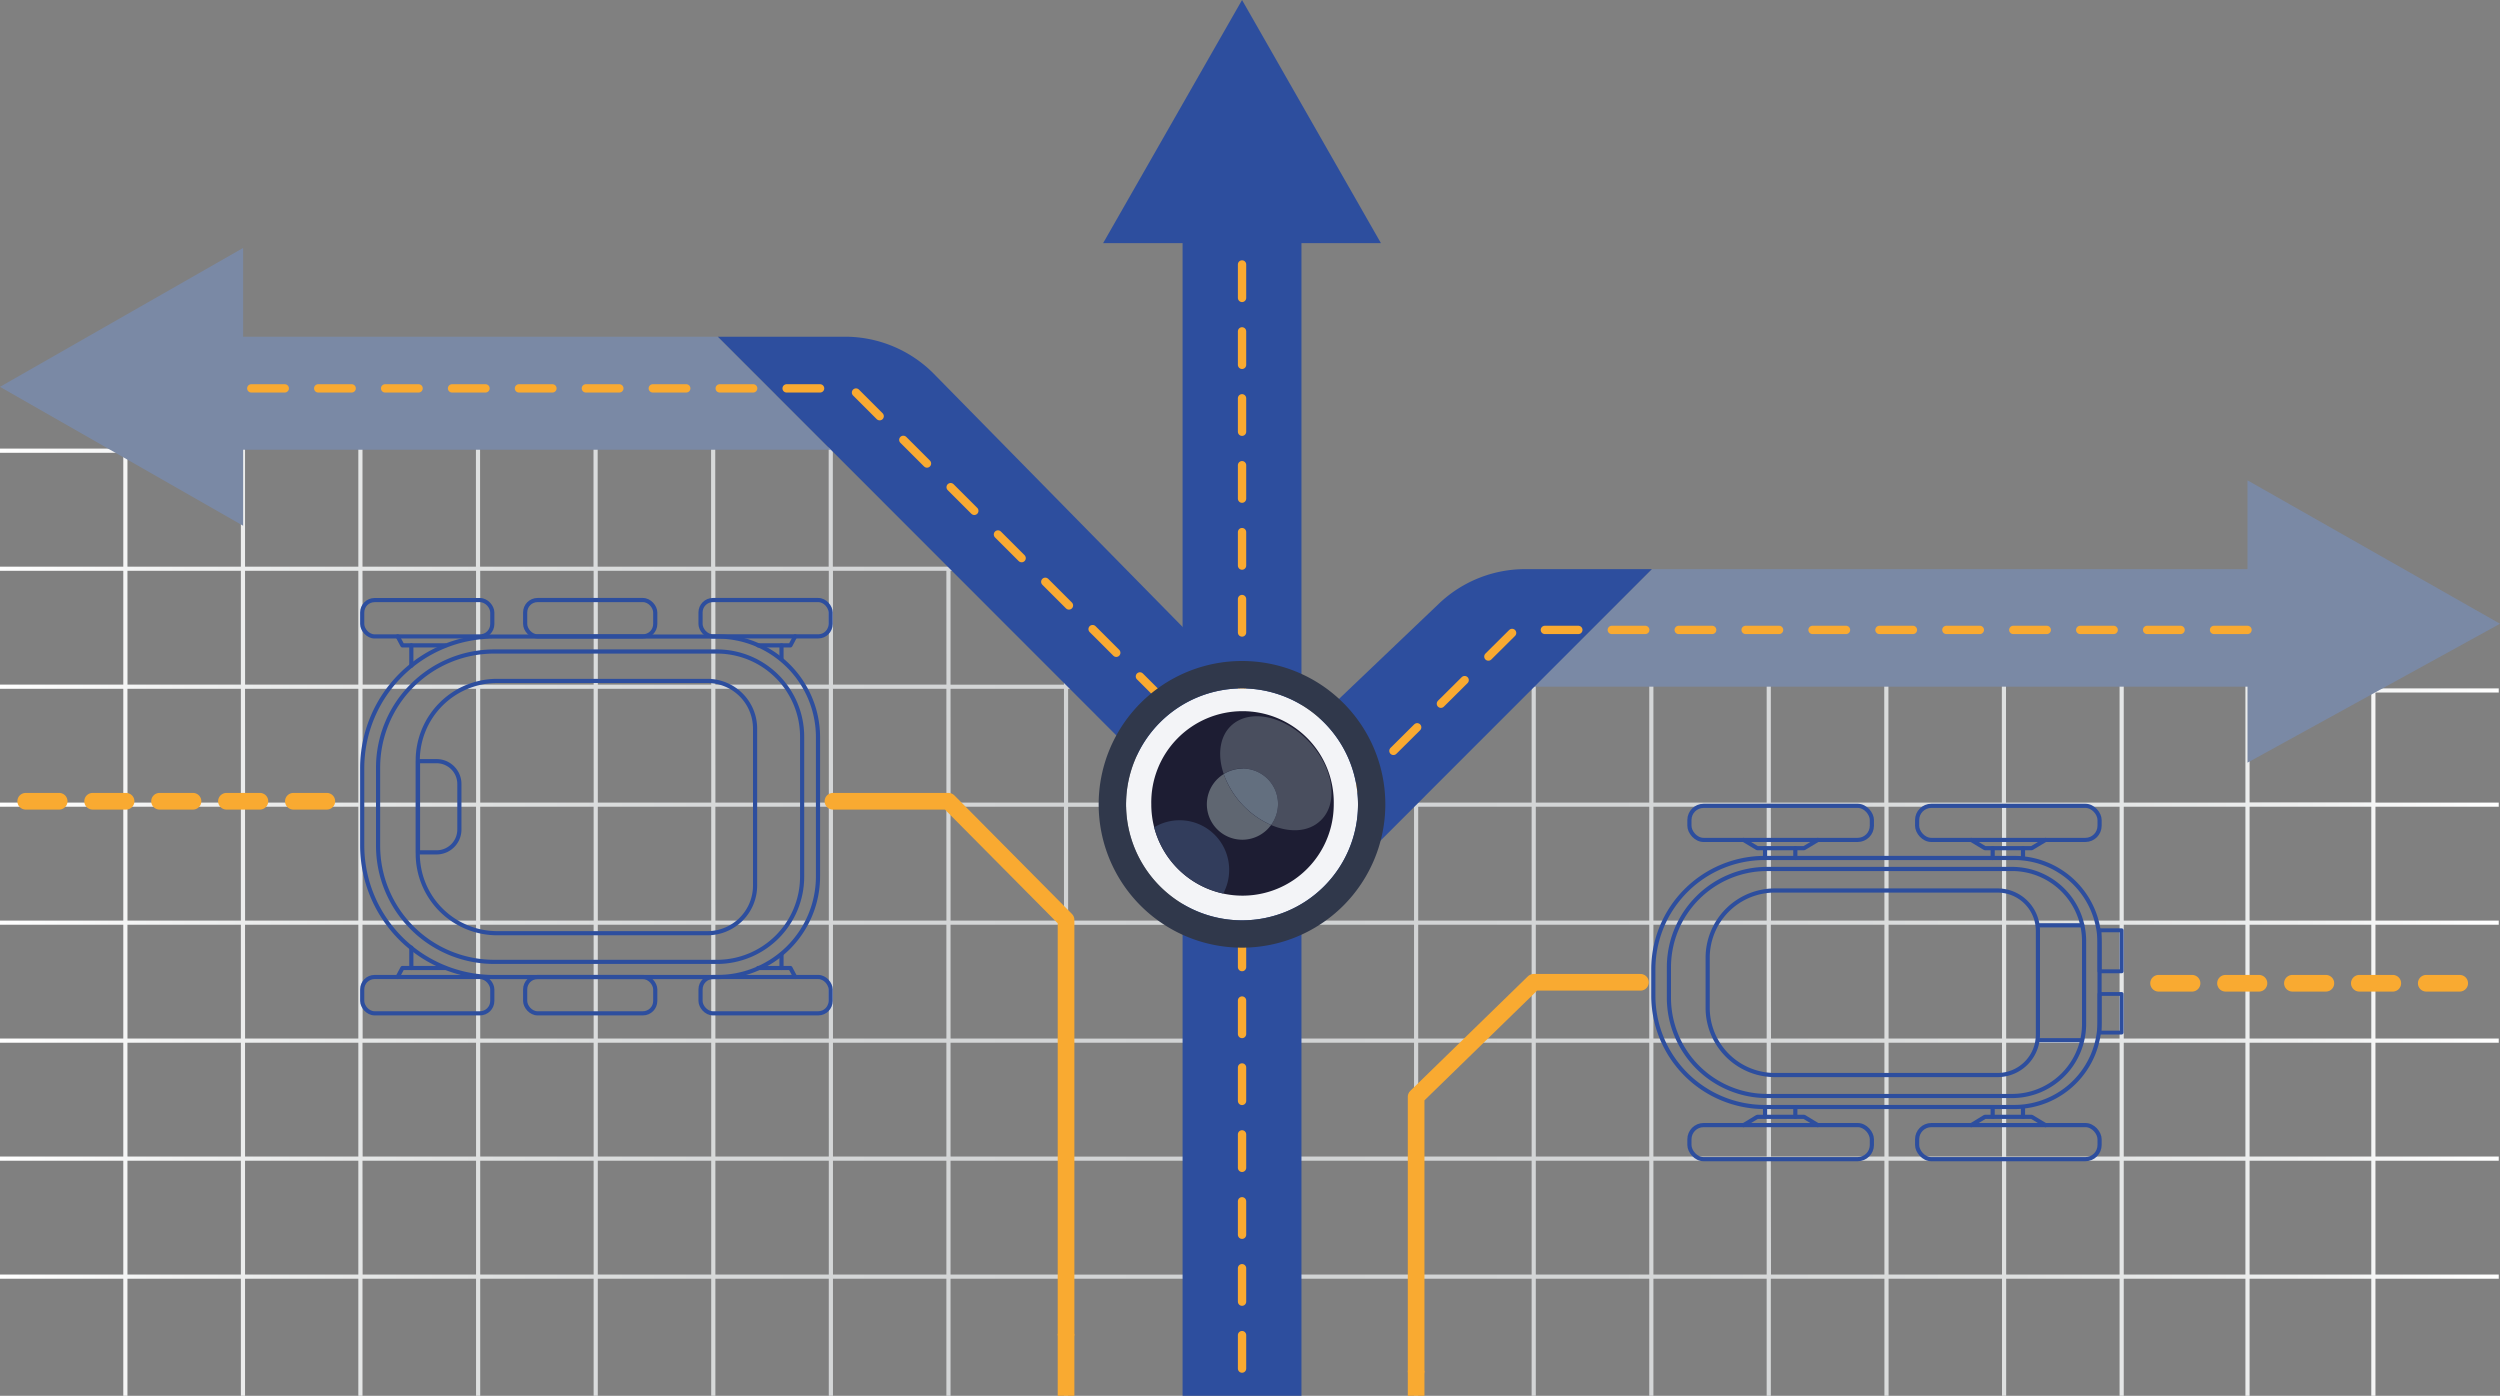 <svg xmlns="http://www.w3.org/2000/svg" xmlns:xlink="http://www.w3.org/1999/xlink" viewBox="0 0 600 335"><rect x="0" y="0" width="600" height="335" fill="#808080" stroke="none"/><defs><style>.cls-1{fill:url(#linear-gradient);}.cls-2{fill:url(#linear-gradient-2);}.cls-3{fill:#2d4e9e;}.cls-10,.cls-11,.cls-4,.cls-6,.cls-7,.cls-8,.cls-9{fill:none;stroke-linejoin:round;}.cls-10,.cls-11,.cls-4,.cls-9{stroke:#f9aa31;}.cls-10,.cls-11,.cls-4,.cls-6,.cls-7,.cls-8{stroke-linecap:round;}.cls-4{stroke-width:2px;}.cls-11,.cls-4{stroke-dasharray:8.03;}.cls-5{fill:#7a89a5;}.cls-6,.cls-7,.cls-8{stroke:#2d4e9e;}.cls-7{stroke-width:0.94px;}.cls-8{stroke-width:0.92px;}.cls-10,.cls-11,.cls-9{stroke-width:4px;}.cls-12{fill:#f3f4f7;}.cls-13{fill:#1d1d33;}.cls-14{fill:#323d5c;}.cls-15{fill:#5f6671;}.cls-16{fill:#494e5e;}.cls-17{fill:#636f7f;}.cls-18{fill:#30384b;}</style><linearGradient id="linear-gradient" y1="218.95" x2="286.06" y2="218.95" gradientUnits="userSpaceOnUse"><stop offset="0" stop-color="#fff"/><stop offset="0.16" stop-color="#eff0f0"/><stop offset="0.4" stop-color="#dee0e0"/><stop offset="0.67" stop-color="#d4d6d7"/><stop offset="1" stop-color="#d1d3d4"/></linearGradient><linearGradient id="linear-gradient-2" x1="311.65" y1="236.99" x2="599.7" y2="236.99" gradientUnits="userSpaceOnUse"><stop offset="0" stop-color="#d1d3d4"/><stop offset="0.33" stop-color="#d4d6d7"/><stop offset="0.6" stop-color="#dee0e0"/><stop offset="0.84" stop-color="#eff0f0"/><stop offset="1" stop-color="#fff"/></linearGradient></defs><g id="Expert_Guidance" data-name="Expert Guidance"><g id="Background_Grid" data-name="Background Grid"><path class="cls-1" d="M256.35,335h-1V306.89H228.13V335h-1V306.89H199.91V335h-1V306.89H171.69V335h-1V306.89H143.47V335h-1V306.89H115.25V335h-1V306.89H87V335H86V306.89H58.81V335h-1V306.89H30.59V335h-1V306.89H0v-1H29.59V278.57H0v-1H29.59V250.25H0v-1H29.59V221.94H0v-1H29.59V193.62H0v-1H29.59V165.31H0v-1H29.59V137H0v-1H29.59V108.67H0v-1H29.59V102.9h1v4.77H54.51v1H30.59V136H57.81V102.9h1V136H86V107.17h1V136h27.22V107.17h1V136h27.22V107.17h1V136h27.22V107.17h1V136h27.22V107.17h1V136h36v1h-7.75v27.32h27.22v-1.06h1v1.06h9.12v1h-9.12v27.31h29.71v1H256.35v27.32h29.71v1H256.35v27.31h29.71v1H256.35v27.32h29.71v1H256.35v27.32h29.71v1H256.35Zm-28.22-29.11h27.22V278.57H228.13Zm-28.22,0h27.22V278.57H199.91Zm-28.22,0h27.22V278.57H171.69Zm-28.22,0h27.22V278.57H143.47Zm-28.22,0h27.22V278.57H115.25Zm-28.22,0h27.22V278.57H87Zm-28.22,0H86V278.57H58.81Zm-28.22,0H57.81V278.57H30.59Zm197.54-28.32h27.22V250.25H228.13Zm-28.22,0h27.22V250.25H199.91Zm-28.22,0h27.22V250.25H171.69Zm-28.22,0h27.22V250.25H143.47Zm-28.22,0h27.22V250.25H115.25Zm-28.22,0h27.22V250.25H87Zm-28.22,0H86V250.25H58.81Zm-28.22,0H57.81V250.25H30.59Zm197.54-28.32h27.22V221.94H228.13Zm-28.22,0h27.22V221.94H199.91Zm-28.22,0h27.22V221.94H171.69Zm-28.22,0h27.22V221.94H143.47Zm-28.22,0h27.22V221.94H115.25Zm-28.22,0h27.22V221.94H87Zm-28.22,0H86V221.94H58.81Zm-28.22,0H57.81V221.94H30.59Zm197.54-28.31h27.22V193.62H228.13Zm-28.22,0h27.22V193.62H199.91Zm-28.22,0h27.22V193.62H171.69Zm-28.22,0h27.22V193.62H143.47Zm-28.22,0h27.22V193.62H115.25Zm-28.22,0h27.22V193.62H87Zm-28.22,0H86V193.62H58.81Zm-28.22,0H57.81V193.62H30.59Zm197.54-28.32h27.22V165.31H228.13Zm-28.22,0h27.22V165.31H199.91Zm-28.22,0h27.22V165.31H171.69Zm-28.22,0h27.22V165.31H143.47Zm-28.22,0h27.22V165.31H115.25Zm-28.22,0h27.22V165.31H87Zm-28.22,0H86V165.31H58.81Zm-28.22,0H57.81V165.31H30.59Zm169.32-28.31h27.22V137H199.91Zm-28.22,0h27.22V137H171.69Zm-28.22,0h27.22V137H143.47Zm-28.22,0h27.22V137H115.25Zm-28.22,0h27.22V137H87Zm-28.22,0H86V137H58.81Zm-28.22,0H57.81V137H30.59Z"/><path class="cls-2" d="M570.11,335h-1V306.89H539.9V335h-1V306.89H509.7V335h-1V306.89H481.48V335h-1V306.89H453.26V335h-1V306.89H425V335h-1V306.89H396.82V335h-1V306.89H368.59V335h-1V306.89H340.37V335h-1V306.89H311.65v-1h27.72V278.57H311.65v-1h27.72V250.25H311.65v-1h27.72V221.94H311.65v-1h27.72V193.12h.5v-.5h27.72V161.24h1v31.38h27.23V145.39h1v47.23H424v-53h1v53h27.22v-53h1v53h27.22v-53h1v53H508.7V139h1v53.63h29.2V139h1v53.58h29.21V166.21h-27v-1h27V139.62h1v25.59H599.7v1H570.11v26.41H599.7v1H570.11v27.32H599.7v1H570.11v27.31H599.7v1H570.11v27.32H599.7v1H570.11v27.32H599.7v1H570.11ZM539.9,305.89h29.21V278.57H539.9Zm-30.2,0h29.2V278.57H509.7Zm-28.22,0H508.7V278.57H481.48Zm-28.22,0h27.22V278.57H453.26Zm-28.22,0h27.22V278.57H425Zm-28.22,0H424V278.57H396.82Zm-28.23,0h27.23V278.57H368.59Zm-28.22,0h27.22V278.57H340.37ZM539.9,277.57h29.21V250.25H539.9Zm-30.2,0h29.2V250.25H509.7Zm-28.22,0H508.7V250.25H481.48Zm-28.22,0h27.22V250.25H453.26Zm-28.22,0h27.22V250.25H425Zm-28.22,0H424V250.25H396.82Zm-28.23,0h27.23V250.25H368.59Zm-28.22,0h27.22V250.25H340.37ZM539.9,249.25h29.21V221.94H539.9Zm-30.2,0h29.2V221.94H509.7Zm-28.22,0H508.7V221.94H481.48Zm-28.22,0h27.22V221.94H453.26Zm-28.22,0h27.22V221.94H425Zm-28.22,0H424V221.94H396.82Zm-28.23,0h27.23V221.94H368.59Zm-28.22,0h27.22V221.94H340.37ZM539.9,220.94h29.21V193.62H539.9Zm-30.2,0h29.2V193.62H509.7Zm-28.22,0H508.7V193.62H481.48Zm-28.22,0h27.22V193.62H453.26Zm-28.22,0h27.22V193.62H425Zm-28.22,0H424V193.62H396.82Zm-28.23,0h27.23V193.62H368.59Zm-28.22,0h27.22V193.62H340.37Z"/></g><g id="Direction_Arrows" data-name="Direction Arrows"><polygon class="cls-3" points="298.09 0 264.75 58.35 283.82 58.35 283.82 335.25 312.35 335.25 312.35 58.35 331.42 58.35 298.09 0"/><line class="cls-4" x1="298.09" y1="63.47" x2="298.09" y2="335"/><polygon class="cls-5" points="396.45 136.59 539.4 136.59 539.4 115.28 600 149.7 539.4 183.04 539.4 164.8 368.09 164.8 396.45 136.59"/><polygon class="cls-5" points="172.29 80.81 58.35 80.81 58.35 59.51 0 92.84 58.35 126.18 58.35 107.94 199.41 107.94 172.29 80.81"/><path class="cls-3" d="M366.05,136.59h30.4l-84.8,84.85V177l33.71-32.14A30,30,0,0,1,366.05,136.59Z"/><path class="cls-3" d="M172.29,80.81,284.53,193.12V151.18L224,89.59a30,30,0,0,0-21.2-8.78Z"/><polyline class="cls-4" points="205.44 94.21 205.44 94.21 282.09 170.85"/><line class="cls-4" x1="539.4" y1="151.18" x2="365.82" y2="151.18"/><line class="cls-4" x1="60.31" y1="93.21" x2="203.75" y2="93.21"/><line class="cls-4" x1="311.64" y1="202.85" x2="363.64" y2="151.18"/></g><g id="Wheeled_Robot_2" data-name="Wheeled Robot 2"><path class="cls-6" d="M417.25,205.92h59.89a26.75,26.75,0,0,1,26.75,26.75v6.27a26.75,26.75,0,0,1-26.75,26.75H417.25a20.45,20.45,0,0,1-20.45-20.45V226.37A20.45,20.45,0,0,1,417.25,205.92Z" transform="translate(900.69 471.6) rotate(180)"/><path class="cls-6" d="M446.72,186H454a23.6,23.6,0,0,1,23.6,23.6v58.73a17.31,17.31,0,0,1-17.31,17.31H440.42a17.31,17.31,0,0,1-17.31-17.31V209.58A23.6,23.6,0,0,1,446.72,186Z" transform="translate(214.54 686.15) rotate(-90)"/><path class="cls-6" d="M443.46,196.22h12a16.14,16.14,0,0,1,16.14,16.14v53.43a9.69,9.69,0,0,1-9.69,9.69H437a9.69,9.69,0,0,1-9.69-9.69V212.36A16.14,16.14,0,0,1,443.46,196.22Z" transform="translate(213.62 685.32) rotate(-90)"/><rect class="cls-6" x="460.1" y="270.03" width="43.79" height="8.18" rx="3.41" transform="translate(964 548.23) rotate(-180)"/><polyline class="cls-6" points="490.9 270.03 487.61 268.04 476.38 268.04 473.1 270.03"/><line class="cls-6" x1="485.52" y1="268.04" x2="485.52" y2="265.69"/><line class="cls-6" x1="478.24" y1="268.04" x2="478.24" y2="265.69"/><rect class="cls-6" x="405.47" y="270.03" width="43.79" height="8.18" rx="3.41" transform="translate(854.72 548.23) rotate(180)"/><polyline class="cls-6" points="436.26 270.03 432.98 268.04 421.75 268.04 418.46 270.03"/><line class="cls-6" x1="430.88" y1="268.04" x2="430.88" y2="265.69"/><line class="cls-6" x1="423.61" y1="268.04" x2="423.61" y2="265.69"/><rect class="cls-6" x="460.1" y="193.4" width="43.79" height="8.18" rx="3.41" transform="translate(964 394.98) rotate(180)"/><polyline class="cls-6" points="490.9 201.58 487.61 203.56 476.38 203.56 473.1 201.58"/><line class="cls-6" x1="485.52" y1="203.57" x2="485.52" y2="205.92"/><line class="cls-6" x1="478.24" y1="203.57" x2="478.24" y2="205.92"/><rect class="cls-6" x="405.47" y="193.4" width="43.79" height="8.18" rx="3.41" transform="translate(854.72 394.98) rotate(180)"/><polyline class="cls-6" points="436.26 201.58 432.98 203.56 421.75 203.56 418.46 201.58"/><line class="cls-6" x1="430.88" y1="203.57" x2="430.88" y2="205.92"/><line class="cls-6" x1="423.61" y1="203.57" x2="423.61" y2="205.92"/><line class="cls-6" x1="489.1" y1="249.63" x2="499.49" y2="249.63"/><line class="cls-6" x1="489.1" y1="222.07" x2="499.74" y2="222.07"/><rect class="cls-7" x="503.89" y="223.27" width="5.3" height="9.84"/><rect class="cls-8" x="503.89" y="238.55" width="5.3" height="9.27"/></g><g id="Wheeled_Robot_1" data-name="Wheeled Robot 1"><path class="cls-6" d="M111.1,152.76h53.61a31.61,31.61,0,0,1,31.61,31.61v18.5a31.61,31.61,0,0,1-31.61,31.61H111.1a24.17,24.17,0,0,1-24.17-24.17V176.93A24.17,24.17,0,0,1,111.1,152.76Z" transform="translate(283.25 387.25) rotate(180)"/><path class="cls-6" d="M132.29,142.74H151a27.89,27.89,0,0,1,27.89,27.89v53.43a20.45,20.45,0,0,1-20.45,20.45H124.85a20.45,20.45,0,0,1-20.45-20.45V170.63A27.89,27.89,0,0,1,132.29,142.74Z" transform="translate(-52 335.25) rotate(-90)"/><path class="cls-6" d="M129.53,153.21h22.41A19.08,19.08,0,0,1,171,172.29v50.43a11.45,11.45,0,0,1-11.45,11.45H121.9a11.45,11.45,0,0,1-11.45-11.45V172.29A19.08,19.08,0,0,1,129.53,153.21Z" transform="translate(-52.95 334.42) rotate(-90)"/><path class="cls-6" d="M105.79,182.68h4.46a0,0,0,0,1,0,0v21.89a0,0,0,0,1,0,0h-4.46a5.47,5.47,0,0,1-5.47-5.47V188.15A5.47,5.47,0,0,1,105.79,182.68Z" transform="translate(210.57 387.25) rotate(180)"/><rect class="cls-6" x="168.13" y="234.48" width="31.22" height="8.72" rx="2.97" transform="translate(367.48 477.68) rotate(180)"/><polyline class="cls-6" points="190.84 234.48 189.7 232.32 181.97 232.32"/><line class="cls-6" x1="187.56" y1="232.32" x2="187.56" y2="229.11"/><rect class="cls-6" x="86.93" y="234.48" width="31.22" height="8.72" rx="2.97"/><polyline class="cls-6" points="95.43 234.48 96.58 232.32 106.88 232.32"/><line class="cls-6" x1="98.72" y1="232.32" x2="98.72" y2="227.44"/><rect class="cls-6" x="126.03" y="234.48" width="31.22" height="8.72" rx="2.97" transform="translate(283.29 477.68) rotate(180)"/><rect class="cls-6" x="168.13" y="144.02" width="31.22" height="8.72" rx="2.97" transform="translate(367.48 296.75) rotate(180)"/><polyline class="cls-6" points="190.84 152.73 189.7 154.89 181.97 154.89"/><line class="cls-6" x1="187.56" y1="154.89" x2="187.56" y2="158.11"/><rect class="cls-6" x="86.93" y="144.02" width="31.22" height="8.72" rx="2.97"/><polyline class="cls-6" points="95.43 152.73 96.58 154.89 106.88 154.89"/><line class="cls-6" x1="98.72" y1="154.89" x2="98.72" y2="159.77"/><rect class="cls-6" x="126.03" y="144.02" width="31.22" height="8.72" rx="2.97" transform="translate(283.29 296.75) rotate(180)"/></g><g id="Robot_Pathway" data-name="Robot Pathway"><line class="cls-9" x1="255.85" y1="320.13" x2="255.85" y2="335"/><polyline class="cls-10" points="199.91 192.3 227.63 192.3 255.85 220.76 255.85 320.13"/><line class="cls-11" x1="78.44" y1="192.3" y2="192.3"/><polyline class="cls-10" points="339.87 328.99 339.87 263.24 368.09 235.75 393.71 235.75"/><line class="cls-9" x1="339.87" y1="335" x2="339.87" y2="328.99"/><line class="cls-11" x1="518.06" y1="235.98" x2="594.71" y2="235.98"/></g><g id="Camera_Lens" data-name="Camera Lens"><path class="cls-12" d="M298.09,165.22a27.83,27.83,0,1,0,27.83,27.83A27.87,27.87,0,0,0,298.09,165.22Z"/><path class="cls-13" d="M320.1,193.05a21.9,21.9,0,0,1-43.1,5.5,22.16,22.16,0,0,1-.69-5.5,21.9,21.9,0,1,1,43.79,0Z"/><path class="cls-14" d="M295,208.79a11.92,11.92,0,0,1-1.42,5.65A21.91,21.91,0,0,1,277,198.55,11.89,11.89,0,0,1,295,208.79Z"/><path class="cls-15" d="M298.15,193.1a20.65,20.65,0,0,1-4.46-7.32A8.51,8.51,0,1,0,305.06,198,20.64,20.64,0,0,1,298.15,193.1Z"/><path class="cls-16" d="M314.25,178.11c-5.89-6.33-14.27-8.1-18.72-4-2.85,2.65-3.38,7.11-1.84,11.63A8.51,8.51,0,0,1,305.06,198c4.42,1.9,8.94,1.71,11.81-1C321.31,192.92,320.14,184.44,314.25,178.11Z"/><path class="cls-17" d="M298.2,184.48a8.46,8.46,0,0,0-4.51,1.3A21.26,21.26,0,0,0,305.06,198a8.5,8.5,0,0,0-6.86-13.55Z"/><path class="cls-18" d="M298.09,227.44a34.4,34.4,0,1,1,34.39-34.39A34.43,34.43,0,0,1,298.09,227.44Zm0-62.22a27.83,27.83,0,1,0,27.83,27.83A27.87,27.87,0,0,0,298.09,165.22Z"/></g></g></svg>
